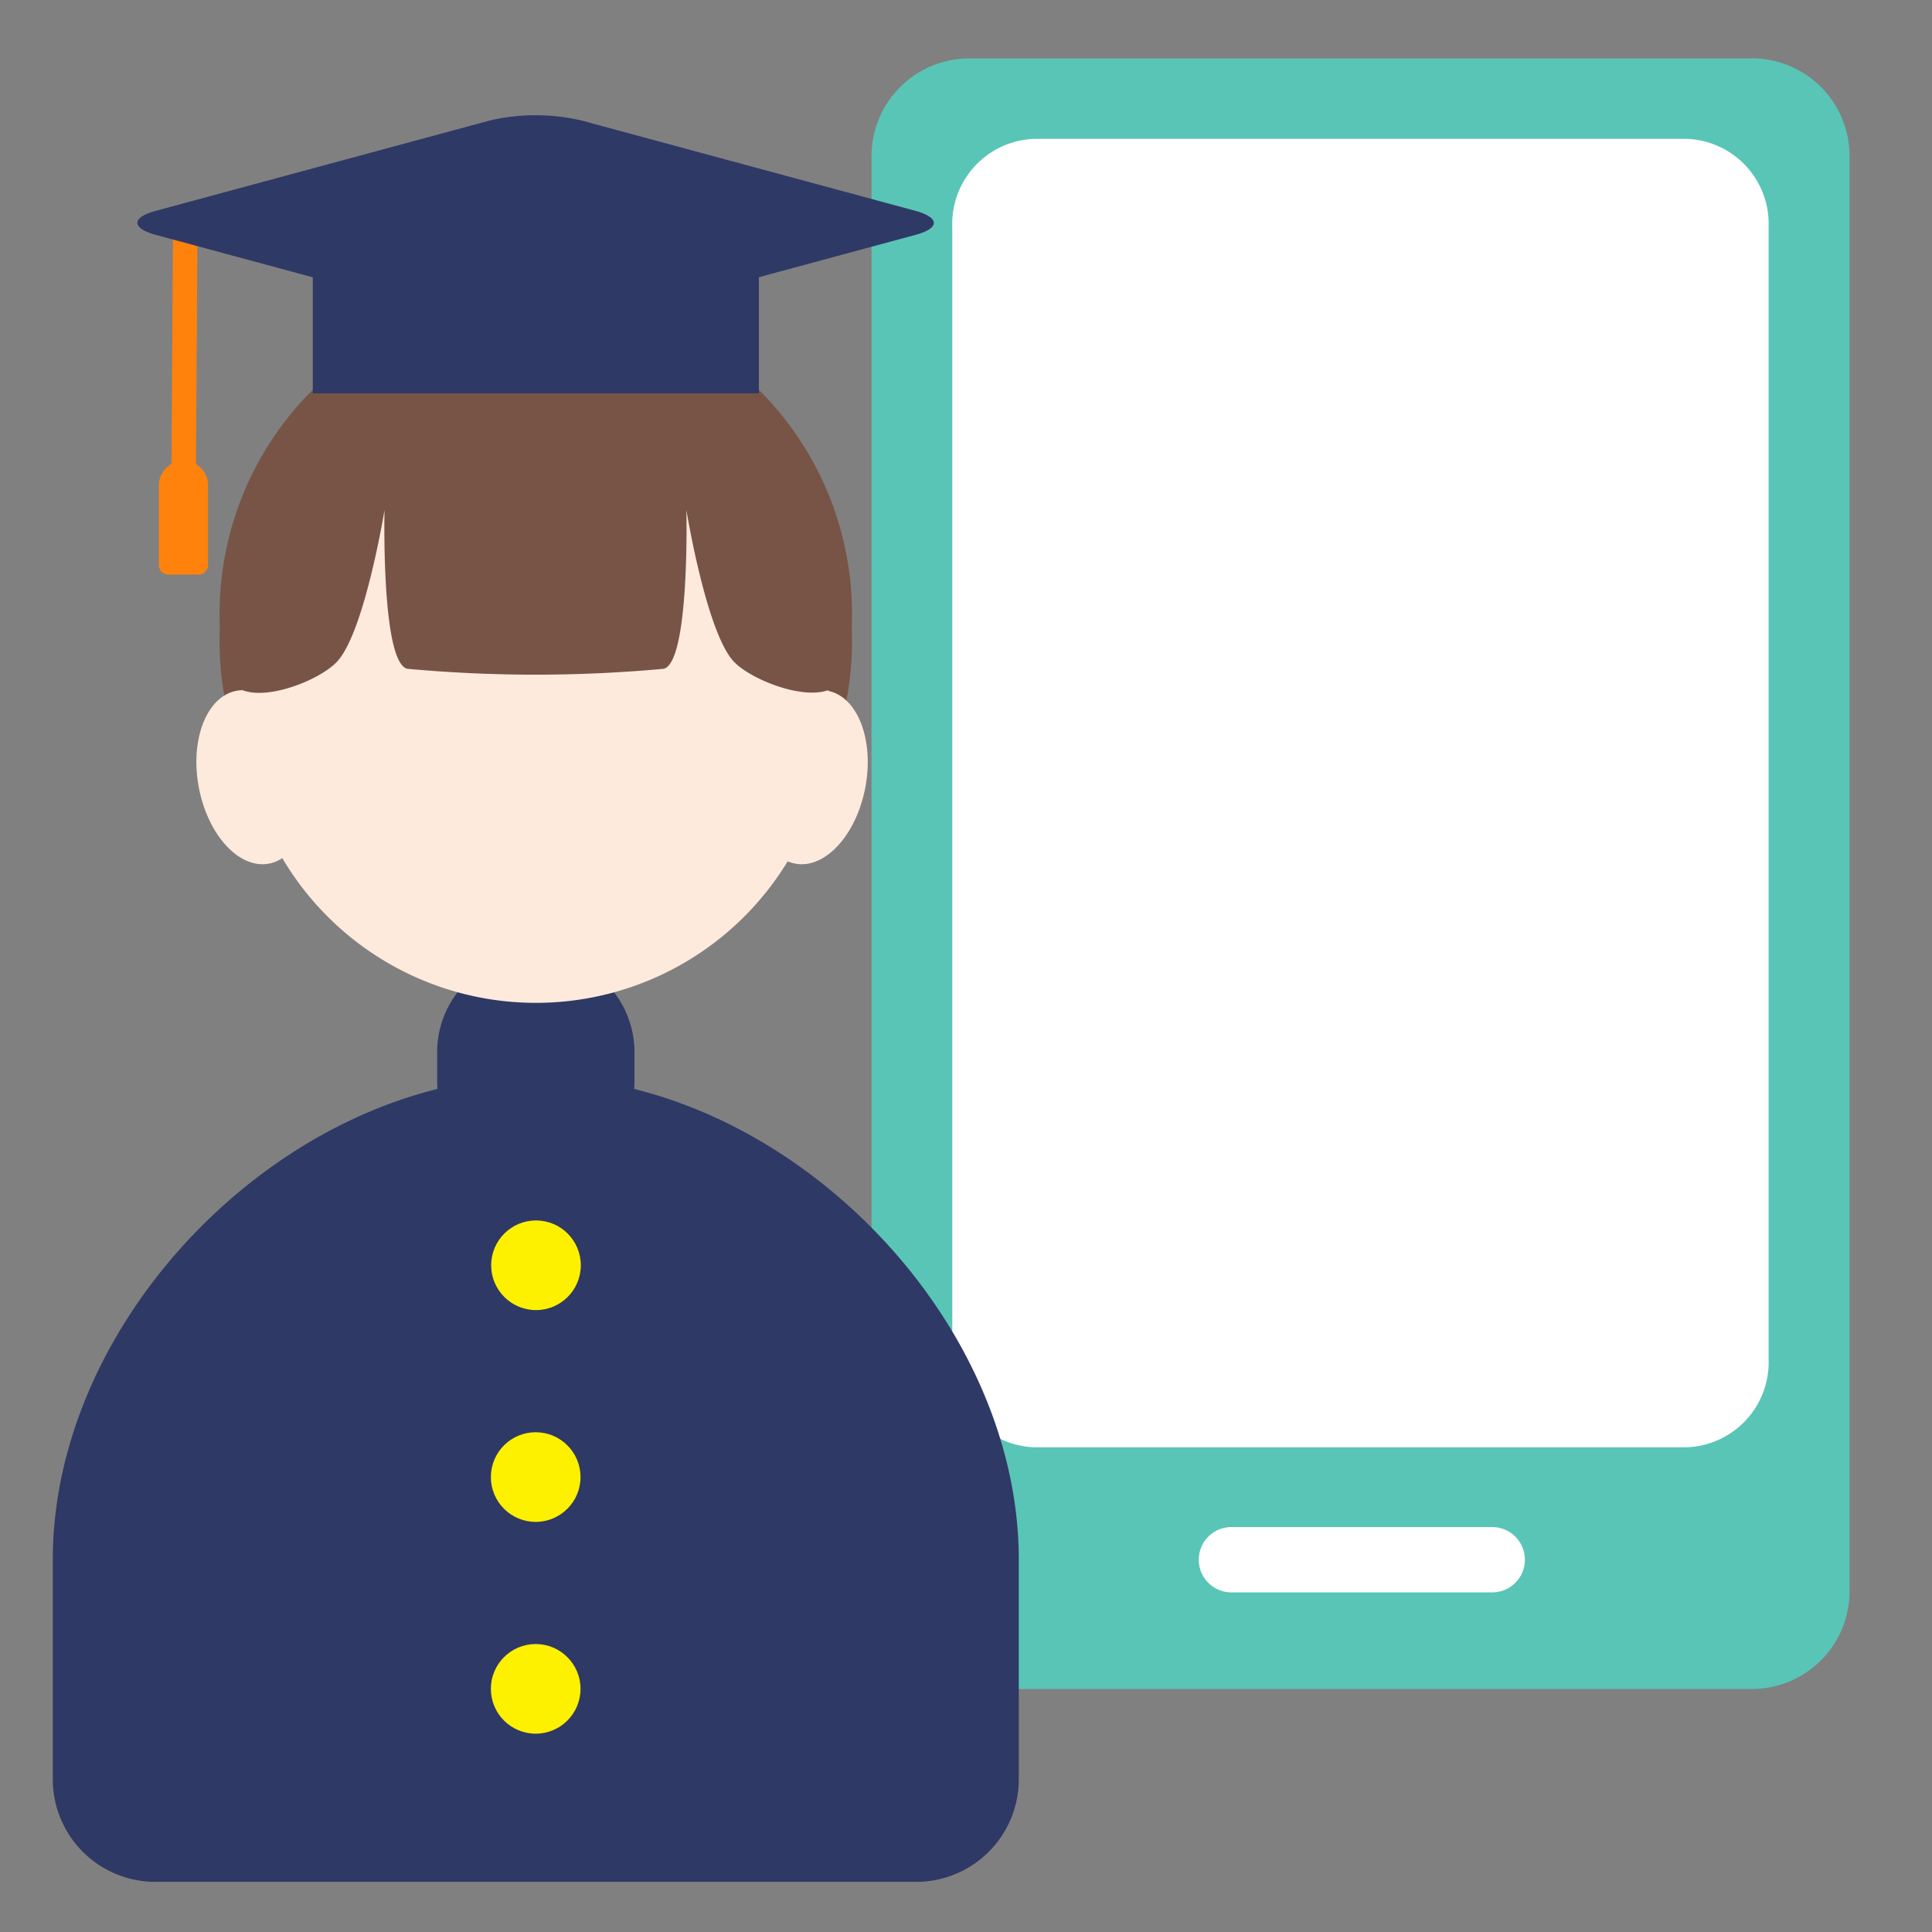 <svg xmlns="http://www.w3.org/2000/svg" width="40" height="40" viewBox="0 0 40 40">
  <rect x="0" y="0" width="40" height="40" fill="#808080" stroke="none"/>
  <g id="グループ_326846" data-name="グループ 326846" transform="translate(-50 -498.49)">
    <g id="グループ_12" data-name="グループ 12">
      <path id="パス_26229" data-name="パス 26229" d="M86.27,499.7h-16.2a2.023,2.023,0,0,0-2.026,2.023v29.71a2.025,2.025,0,0,0,2.023,2.026h16.2a2.024,2.024,0,0,0,2.026-2.024V501.723a2.025,2.025,0,0,0-2.023-2.026h0" fill="#59c5b6"/>
      <path id="パス_26230" data-name="パス 26230" d="M84.928,501.365H71.406a1.763,1.763,0,0,0-1.69,1.827v23.435a1.763,1.763,0,0,0,1.69,1.827H84.928a1.761,1.761,0,0,0,1.689-1.827V503.192a1.761,1.761,0,0,0-1.689-1.827" fill="#fff"/>
      <path id="パス_26231" data-name="パス 26231" d="M75.469,530.107h5.4a.676.676,0,1,1,0,1.351h-5.4a.676.676,0,0,1,0-1.351" fill="#fff"/>
    </g>
    <g id="グループ_14" data-name="グループ 14">
      <rect id="長方形_7" data-name="長方形 7" width="40" height="40" transform="translate(50 498.49)" fill="none"/>
    </g>
    <g id="グループ_18" data-name="グループ 18">
      <path id="パス_8" data-name="パス 8" d="M53.835,503.28l-.037,5.739" fill="#2f3965" stroke="#ff820c" stroke-miterlimit="10" stroke-width="0.507"/>
      <g id="グループ_17" data-name="グループ 17">
        <path id="パス_9" data-name="パス 9" d="M60.159,505.227l-6.929-1.873c-.514-.139-.514-.364,0-.5l6.929-1.874a4.205,4.205,0,0,1,1.861,0l6.929,1.874c.513.139.513.364,0,.5l-6.929,1.873A4.2,4.2,0,0,1,60.159,505.227Z" fill="#2f3965"/>
        <g id="グループ_16" data-name="グループ 16">
          <path id="パス_27414" data-name="パス 27414" d="M67.634,511.484a6.547,6.547,0,0,1-13.082.563q-.012-.281,0-.563a6.547,6.547,0,0,1,13.082-.564q.012.282,0,.564" fill="#775446"/>
          <path id="パス_27415" data-name="パス 27415" d="M71.093,530.781c0-5.1-4.9-10-10-10s-10,4.9-10,10v4.546a2.124,2.124,0,0,0,2.124,2.125h15.75a2.125,2.125,0,0,0,2.126-2.125Z" fill="#2f3965"/>
          <path id="パス_27416" data-name="パス 27416" d="M61.093,522.933h0a2.047,2.047,0,0,1-2.042-2.042v-.658a2.043,2.043,0,0,1,4.085,0v.658a2.048,2.048,0,0,1-2.042,2.042" fill="#2f3965"/>
          <path id="パス_27417" data-name="パス 27417" d="M67.173,513.686a6.1,6.1,0,1,1-6.079-6.633,6.374,6.374,0,0,1,6.079,6.633" fill="#feeadd"/>
          <path id="パス_27418" data-name="パス 27418" d="M56.348,514.371c.186.989-.163,1.884-.78,2s-1.265-.592-1.452-1.579.163-1.884.78-2,1.266.592,1.452,1.58" fill="#feeadd"/>
          <path id="パス_27419" data-name="パス 27419" d="M65.685,514.371c-.187.989.162,1.884.779,2s1.266-.592,1.452-1.579-.163-1.884-.779-2-1.266.592-1.452,1.58" fill="#feeadd"/>
          <path id="パス_27420" data-name="パス 27420" d="M64.988,506.663c-1.5-1.444-6.3-1.444-7.8,0-1.89,1.819-2.958,5.247-2.385,5.963.4.5,1.761,0,2.171-.433.572-.6.987-3.143.987-3.143s-.073,3.14.468,3.286a28.941,28.941,0,0,0,5.315,0c.54-.146.467-3.286.467-3.286s.414,2.547.987,3.143c.409.425,1.774.925,2.171.433.573-.716-.5-4.143-2.385-5.963" fill="#775446"/>
          <g id="グループ_15" data-name="グループ 15">
            <circle id="楕円形_1" data-name="楕円形 1" cx="0.928" cy="0.928" r="0.928" transform="translate(60.169 523.758)" fill="#fef100"/>
            <circle id="楕円形_2" data-name="楕円形 2" cx="0.928" cy="0.928" r="0.928" transform="translate(60.163 528.143)" fill="#fef100"/>
            <circle id="楕円形_3" data-name="楕円形 3" cx="0.928" cy="0.928" r="0.928" transform="translate(60.163 532.528)" fill="#fef100"/>
          </g>
        </g>
        <rect id="長方形_8" data-name="長方形 8" width="9.236" height="3.531" transform="translate(56.476 503.102)" fill="#2f3965"/>
      </g>
      <path id="長方形_9" data-name="長方形 9" d="M.512,0h0a.506.506,0,0,1,.506.506V2.157a.2.2,0,0,1-.2.2H.2a.2.2,0,0,1-.2-.2V.512A.512.512,0,0,1,.512,0Z" transform="translate(53.289 508.03)" fill="#ff820c"/>
    </g>
    <rect id="長方形_10" data-name="長方形 10" width="40" height="40" transform="translate(50 498.49)" fill="none"/>
  </g>
</svg>
